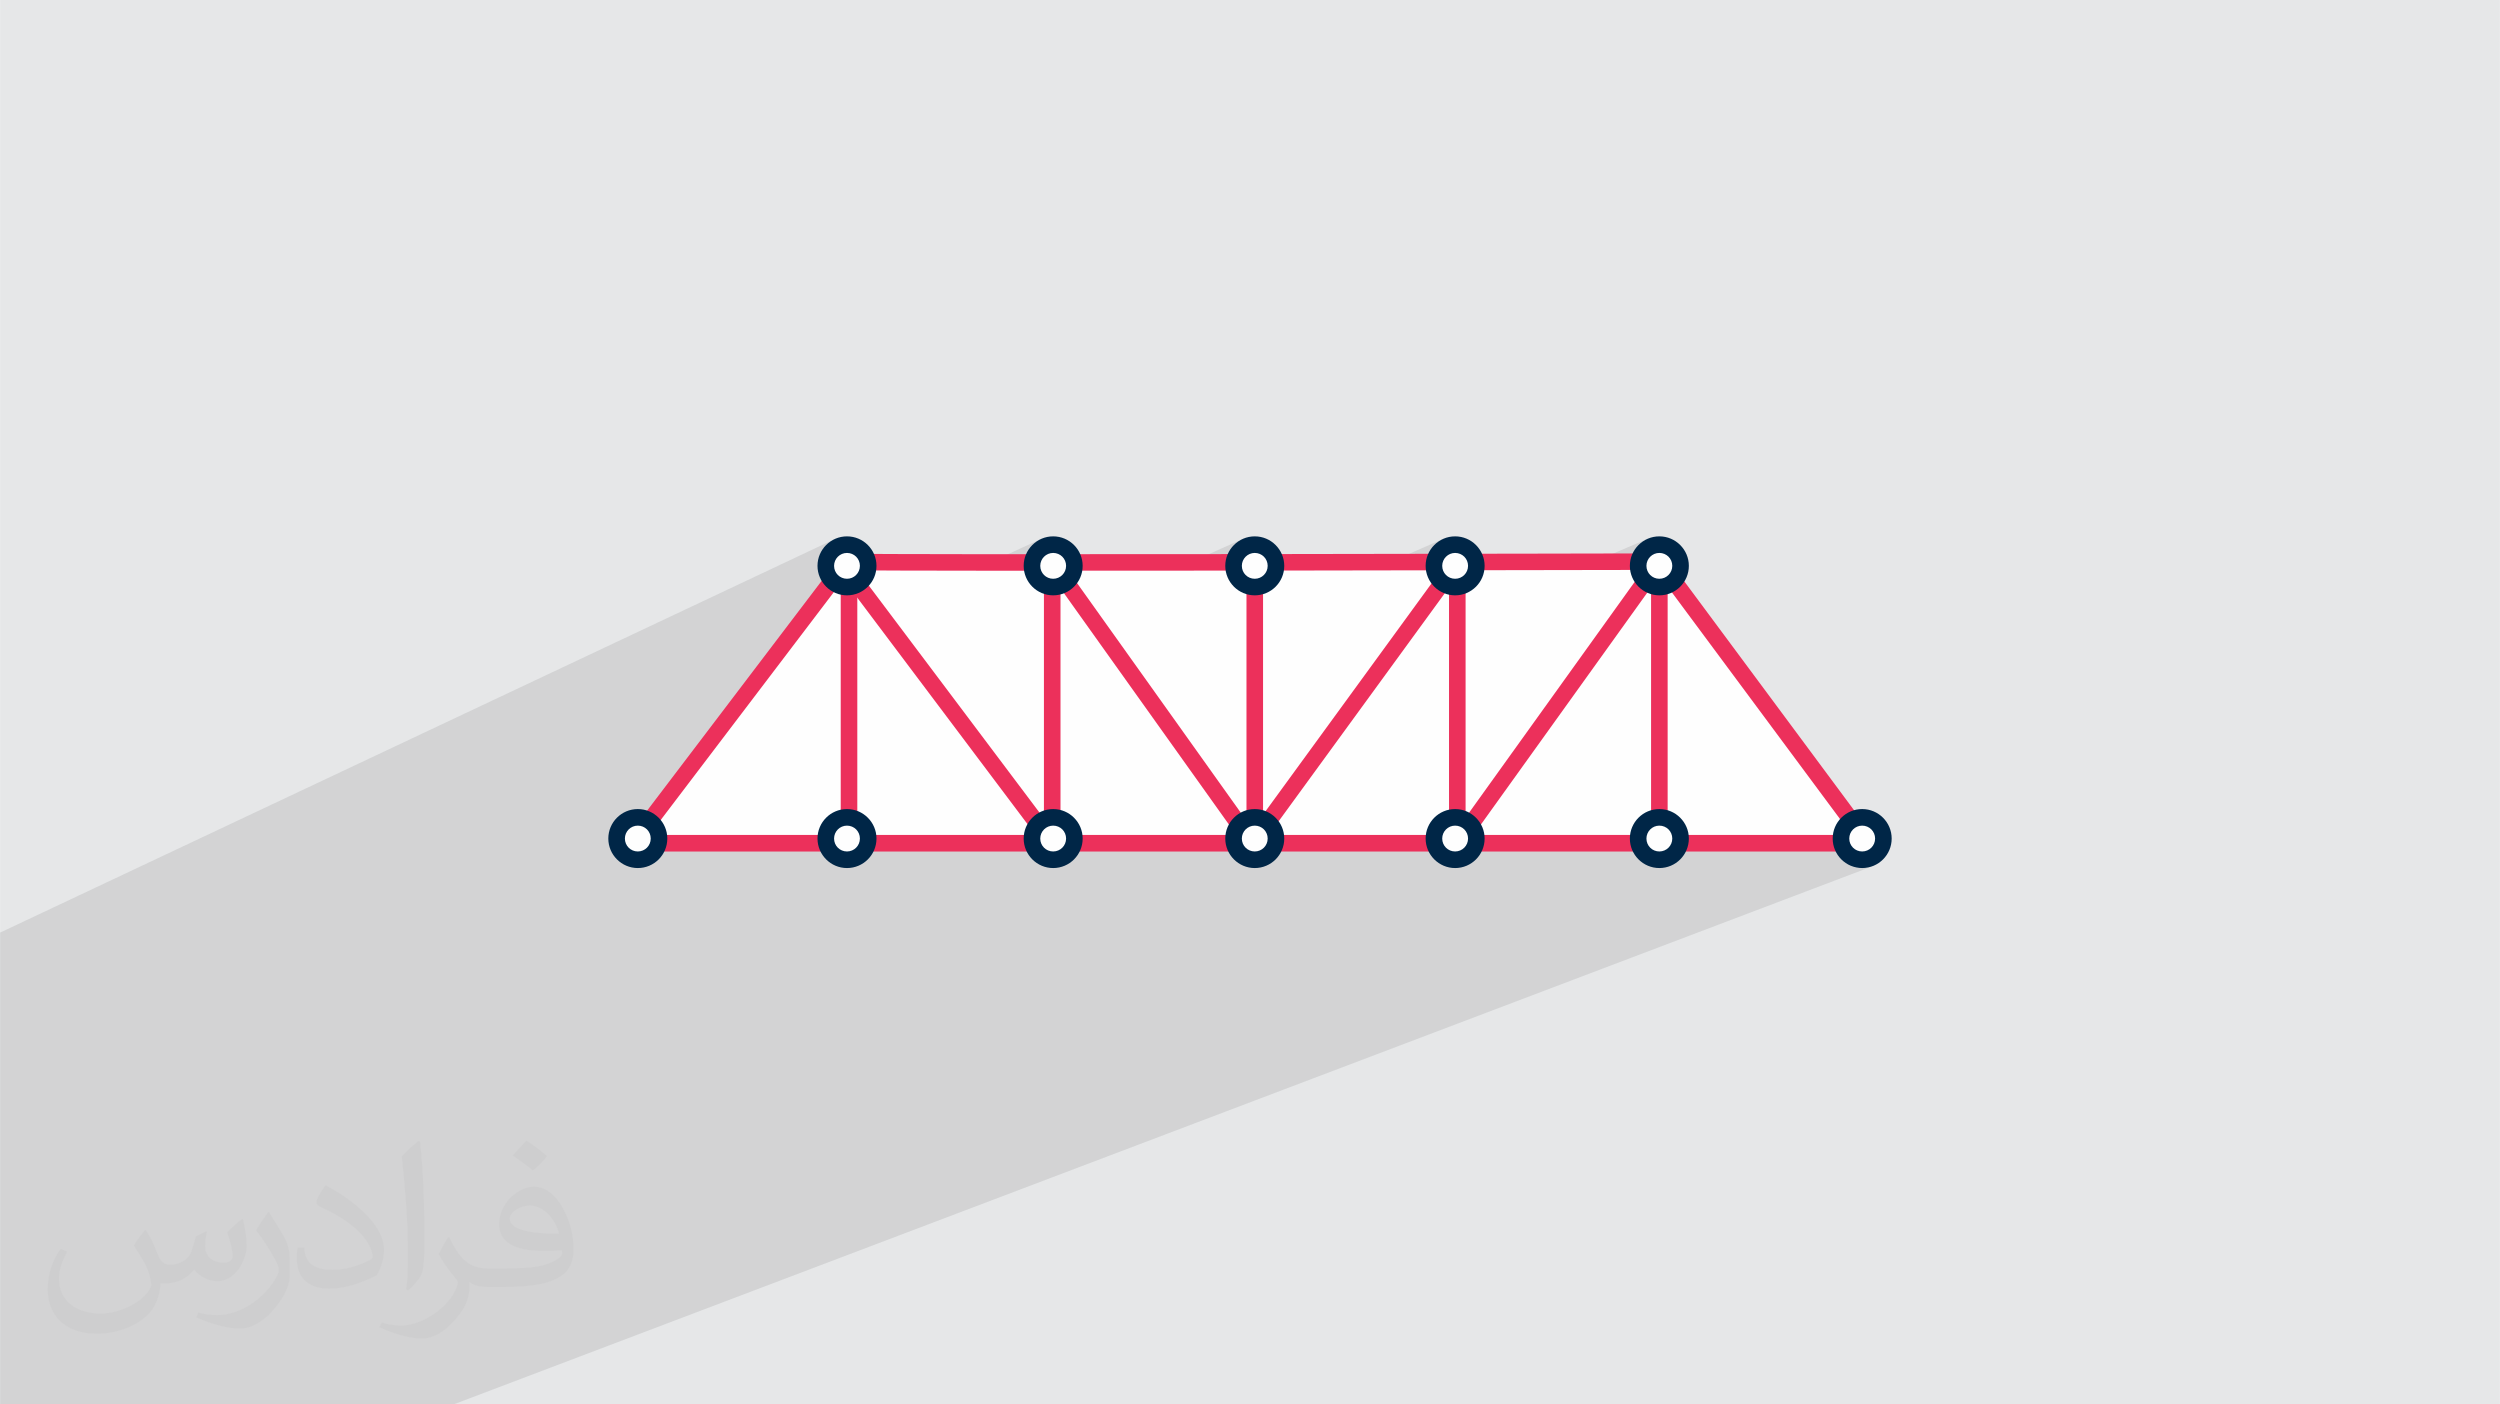 <?xml version="1.0" encoding="UTF-8"?>
<!DOCTYPE svg PUBLIC "-//W3C//DTD SVG 1.0//EN" "http://www.w3.org/TR/2001/REC-SVG-20010904/DTD/svg10.dtd">
<!-- Creator: CorelDRAW -->
<svg xmlns="http://www.w3.org/2000/svg" xml:space="preserve" width="3.708in" height="2.083in" version="1.0" style="shape-rendering:geometricPrecision; text-rendering:geometricPrecision; image-rendering:optimizeQuality; fill-rule:evenodd; clip-rule:evenodd"
viewBox="0 0 3702.73 2080.18"
 xmlns:xlink="http://www.w3.org/1999/xlink"
 xmlns:xodm="http://www.corel.com/coreldraw/odm/2003">
 <defs>
  <style type="text/css">
   <![CDATA[
    .fil3 {fill:#FEFEFE}
    .fil0 {fill:#E6E7E8}
    .fil5 {fill:#002647;fill-rule:nonzero}
    .fil4 {fill:#EC305B;fill-rule:nonzero}
    .fil2 {fill:#373435;fill-opacity:0.031}
    .fil1 {fill:#2B2A29;fill-opacity:0.102}
   ]]>
  </style>
 </defs>
 <g id="Layer_x0020_1">
  <polygon class="fil0" points="-0,0 3702.73,0 3702.73,2080.18 -0,2080.18 "/>
  <path class="fil1" d="M642.43 2080.18l-3.7 0 -25.14 0 -2.94 0 -0.03 0 -0.14 0 -18.95 0 -4.35 0 -0.13 0 -34.12 0 -8.37 0 -12.08 0 -4.23 0 -3.81 0 -28.32 0 -19.63 0 -8.55 0 -48.77 0 -6.85 0 -21.55 0 -28.27 0 -3.64 0 -0.06 0 -0.07 0 -15.02 0 -9.11 0 -11.36 0 -22.05 0 -18.91 0 -4.14 0 -3.02 0 -27.76 0 -19.53 0 -8.09 0 -54.54 0 -7.02 0 -20.8 0 -27.7 0 -2.63 0 -0.46 0 -1.22 0 -0.13 0 -21.56 0 -0.13 0 -9.91 0 -22.85 0 -20.45 0 -2.88 0 -3.39 0 -3.91 0 -4.81 0 -15.37 0 0 -1.26 0 -7.87 0 -3.1 0 -14.97 0 -6.99 0 -2.96 0 -8.26 0 -6.39 0 -4.84 0 -1.31 0 -0.75 0 -0.06 0 -5.25 0 -3.36 0 -0.05 0 -5.13 0 -8.3 0 -6.32 0 -2.28 0 -0.93 0 -1.34 0 -11.27 0 -8.22 0 -3.05 0 -25.42 0 -3.18 0 -8.37 0 -11.55 0 -0.41 0 -0.94 0 -1.11 0 -0.06 0 -0.88 0 -4.63 0 -1.68 0 -1.33 0 -0.11 0 -5.99 0 -4.76 0 -1.32 0 -1.02 0 -0.05 0 -0.55 0 -7.49 0 -0.06 0 -1.7 0 -0.57 0 -1.43 0 -9.14 0 -2.46 0 -1.21 0 -4 0 -0.78 0 -0.58 0 -1.23 0 -0.79 0 -3.01 0 -6.99 0 -8.01 0 -2.78 0 -13.35 0 -3.43 0 -8.46 0 -3.01 0 -3.2 0 -5.7 0 -1.32 0 -0.82 0 -0.76 0 -0.06 0 -3.55 0 -0.73 0 -3.97 0 -1.98 0 -1.42 0 -1.31 0 -0.04 0 -0.02 0 -8.09 0 -0.06 0 -1.32 0 -10.06 0 -0.15 0 -1.55 0 -0.13 0 -6.13 0 -2.72 0 -0.34 0 -1.21 0 -1.42 0 -9.01 0 -0.66 0 -2.29 0 -6.08 0 -2.73 0 -27.72 0 -1.44 0 -2.27 0 -1.16 0 -7.4 0 -0.52 0 -11.36 0 -0.4 0 -1.12 0 -0.17 0 -1.45 0 -0.06 0 -0.6 0 -0.06 0 -7.47 0 -0.06 0 -0.42 0 -3.29 0 -2.42 0 -7.45 0 -1.51 0 -0.29 0 -7.49 0 -0.08 0 -1.18 0 -1.6 0 -0.32 0 -1.35 0 -8.13 0 -4.21 0 -4.54 0 -2.67 0 -2.25 0 -2.87 0 -27.9 0 -3.68 0 -4.75 0 -3.25 0 -11.69 0 -1.63 0 -1.96 0 -0.06 0 -8.16 0 -0.06 0 -13.97 0 -2.17 0 -7.38 0 -0.22 0 -0.94 0 -11.73 0 -9.14 0 -2.6 0 -39.34 0 -3.96 0 -8.08 0 -6.89 0 -4.96 0 -0.2 0 -1.75 0 -2.34 0 -0.06 0 -6.78 0 -1.42 0 -0.06 0 -9.11 0 -2.94 0 -2.35 0 -9.74 0 -0.55 0 -0.57 0 -0.41 0 -11.68 0 -9.59 0 -2.52 1237.43 -583.46 -3.82 1.84 -3.6 2.19 -3.36 2.52 -3.1 2.82 -2.82 3.1 -2.52 3.36 -2.19 3.6 -1.84 3.82 -0.55 1.5 28.57 -13.44 5.9 -1.83 6.33 -0.64 6.33 0.64 5.9 1.83 5.34 2.9 4.65 3.83 3.84 4.65 2.9 5.33 1.83 5.9 0.08 0.84 9.22 0.07 24.66 0.13 29.5 0.11 33.92 0.08 37.93 0.06 41.52 0.04 4.06 0 76.73 -35.25 -3.82 1.84 -3.6 2.19 -3.36 2.52 -3.1 2.82 -2.82 3.1 -2.52 3.36 -2.19 3.6 -1.84 3.82 -0.4 1.08 28.42 -13.02 5.9 -1.83 6.33 -0.64 6.33 0.64 5.9 1.83 5.33 2.9 4.65 3.83 3.83 4.65 2.9 5.33 1.83 5.9 0.13 1.35 13.24 -0 51.73 -0.02 53.25 -0.04 53.99 -0.04 78.47 -35.16 -3.82 1.84 -3.6 2.19 -3.36 2.52 -3.1 2.82 -2.82 3.1 -2.52 3.36 -2.19 3.6 -1.84 3.82 -0.26 0.7 28.28 -12.64 5.9 -1.83 6.33 -0.64 6.33 0.64 5.9 1.83 5.34 2.9 4.65 3.83 3.84 4.65 2.9 5.33 1.83 5.9 0.11 1.1 39.54 -0.06 54.62 -0.07 53.65 -0.08 21.59 -0.04 79.49 -34.77 -3.82 1.84 -3.6 2.19 -3.36 2.52 -3.1 2.82 -2.82 3.1 -2.52 3.36 -2.19 3.6 -1.84 3.82 -0.13 0.35 28.15 -12.28 5.9 -1.83 6.33 -0.64 6.33 0.64 5.9 1.83 5.33 2.9 4.65 3.83 3.83 4.65 2.9 5.33 1.83 5.9 0.06 0.64 2.07 -0 45.63 -0.08 42.58 -0.08 39.13 -0.08 35.26 -0.07 9.88 -0.02 80.12 -34.22 -3.82 1.84 -3.6 2.19 -3.36 2.52 -3.1 2.82 -2.82 3.1 -2.52 3.36 -2.19 3.6 -1.84 3.82 0 0 28.02 -11.94 5.9 -1.83 6.33 -0.64 6.33 0.64 5.9 1.83 5.33 2.9 4.65 3.83 3.83 4.65 2.9 5.33 1.83 5.9 0.64 6.33 -0.64 6.33 -1.83 5.9 -2.9 5.33 -3.83 4.65 -0.68 0.57 254.89 343.59 7 -2.7 -3.82 1.84 -2.64 1.6 7.04 9.49 4.2 -1.62 5.9 -1.83 6.33 -0.64 6.33 0.64 5.9 1.83 5.33 2.9 4.65 3.83 3.83 4.65 2.9 5.33 1.83 5.9 0.64 6.33 -0.64 6.33 -1.83 5.9 -2.9 5.34 -1.38 1.67 8.68 0 -13.96 5.31 -1.83 1.51 -5.33 2.9 -29.42 11.19 0.24 0.12 4.01 1.47 4.17 1.08 4.32 0.66 4.45 0.22 4.47 -0.22 4.34 -0.66 4.19 -1.08 4.01 -1.47 -2103.72 797.88 -6.67 0 -22.29 0zm886.51 -1272.94l-56.39 25.89 0 0 56.39 -25.89z"/>
  <path class="fil2" d="M215.96 1821.93c7.07,10.71 11.65,21.01 16.13,32.45 3.33,6.66 5.09,18.93 20.7,18.93 4.57,0 11.13,-1.35 16.95,-4.57 6.55,-3.44 11.54,-8.64 14.15,-16.53l6.24 -21.01 15.19 -7.49 1.04 1.04c-2.08,7.91 -2.59,15.5 -2.59,21.43 0,17.57 15.19,24.23 27.25,24.23 7.07,0 13.42,-3.44 13.42,-9.89 0,-8.32 -3.53,-22.47 -8.12,-35.16 7.07,-7.07 14.15,-14.15 22.26,-19.87l1.25 0.63c3.53,14.98 5.51,29.75 5.51,39.63 0,9.67 -4.27,20.39 -7.8,27.36 -7.28,13.73 -20.18,24.65 -35.78,24.65 -11.85,0 -25.06,-5.93 -34.12,-16.95l-0.52 0c-8.53,10.61 -21.74,20.18 -42.86,20.18l-6.55 0c-1.04,13.94 -4.05,23.81 -8.64,32.66 -12.58,24.54 -49.92,41.92 -85.08,41.92 -48.89,0 -73.43,-28.19 -73.43,-65.73 0,-23.19 7.59,-44.72 19.24,-60.01l9.56 3.95c-7.28,13.94 -12.17,27.04 -12.17,39.94 0,35.16 28.61,51.9 61.58,51.9 30.58,0 68.44,-19.45 75.31,-42.02 -2.59,-24.65 -11.85,-36.19 -26,-58.66 4.27,-7.49 9.78,-14.98 16.64,-22.98l1.25 0 0 0 0 0 -0.01 -0.04zm563.83 -132.3c10.3,6.45 20.39,14.04 30.27,22.78 -5.51,7.8 -12.38,14.88 -20.91,21.12 -9.89,-8.01 -19.76,-14.88 -29.86,-22.16 6.86,-7.7 13.63,-15.08 20.49,-21.74l0 0 0 0 0 0 0 0 0 0 0.01 0zm5.3 96.11c-16.64,0 -30.27,10.92 -30.27,19.03 0,17.38 33.28,22.78 73.12,22.56 -4.99,-20.39 -22.47,-41.61 -42.86,-41.61l0 0.01zm-37.35 92.99c21.64,0 40.57,-0.63 55.02,-4.27 16.13,-4.05 29.75,-12.17 29.75,-17.78 0,-1.46 0,-3.22 -0.52,-4.68 -9.05,0.83 -19.45,0.83 -28.5,0.83 -29.33,0 -51.79,-6.66 -60.64,-23.09 -2.19,-4.57 -3.74,-9.67 -3.74,-15.5 0,-15.92 6.86,-31.41 18.93,-42.13 10.08,-8.84 21.22,-14.35 32.55,-14.35 20.49,0 36.81,16.44 48.26,42.34 6.24,14.15 10.5,30.47 10.5,51.07 0,13.73 -3.74,25.27 -12.27,33.8 -15.92,15.4 -45.24,21.22 -90.17,21.22l-20.39 0 0 0 -5.3 0c-11.13,0 -19.14,-1.98 -25.48,-6.86l-1.04 0c0.31,2.59 0.52,5.09 0.52,7.49 0,10.08 -3.33,22.98 -10.08,33.28 -19.97,29.64 -41.61,42.53 -60.33,42.53 -18.93,0 -42.13,-7.28 -63.03,-16.75l3.74 -7.28c6.76,2.81 16.13,4.68 29.02,4.68 33.8,0 78.21,-32.45 83.72,-64.17 -1.25,-2.59 -3.53,-6.03 -6.76,-9.67 -9.89,-11.75 -16.13,-21.53 -21.95,-31.82 4.99,-9.89 9.56,-17.78 13.83,-24.96l1.77 -0.21c14.46,29.44 27.56,46.28 56.78,46.28l4.57 0 0 0 21.22 0 0 0 0 0 0 0 0 0 0 0 0.04 0zm-146.45 31.1c2.5,-13.52 2.7,-28.7 2.7,-42.86l0 -21.01c0,-39.21 -4.99,-96.2 -9.05,-133.34 7.07,-7.59 16.95,-16.53 24.75,-22.56l2.29 0.63c5.3,46.7 6.55,100.79 6.55,150.81 0,13.11 -0.52,25.9 -1.77,35.26 -0.73,11.85 -7.59,20.8 -22.26,34.53l-3.22 -1.46zm-150.71 -61.89c0.73,18.41 9.78,32.87 41.4,32.87 19.66,0 36.3,-5.09 54.71,-13.83 3.33,-1.46 5.09,-3.44 5.09,-5.09 0,-11.54 -8.84,-26.83 -23.71,-40.77 -14.46,-13.11 -33.6,-24.65 -51.48,-32.35 -6.14,-2.59 -8.12,-5.3 -8.12,-7.91 0,-5.3 7.07,-16.44 12.9,-24.44l1.98 -0.21c20.49,10.71 43.38,26.63 60.33,44.3 15.4,16.33 24.96,32.87 24.96,50.86 0,13.31 -4.05,25.79 -10.61,37.44 -22.47,11.33 -46.39,19.97 -70.1,19.97 -28.81,0 -48.47,-13.52 -48.47,-45.24 0,-3.44 0,-8.73 1.25,-15.61l9.89 0 0 0 0 0 0 0 0 0 0 0 -0.01 0zm-52.11 -52.32l17.89 28.92c6.55,10.71 12.69,22.37 12.69,40.77l0 23.5c0,19.03 -12.17,39.42 -31.82,59.6 -15.4,13.63 -29.02,19.45 -41.61,19.45 -18.72,0 -40.15,-5.82 -64.9,-16.44l2.81 -7.28c7.8,2.08 16.84,3.84 27.98,3.84 35.58,-0.21 71.97,-26.21 88.61,-57.93 1.98,-3.64 2.7,-7.07 2.7,-9.47 0,-3.64 -1.98,-7.7 -3.53,-11.33 -9.05,-17.05 -19.14,-32.66 -30.27,-47.12 5.82,-9.16 11.65,-17.99 17.99,-26.73l1.46 0.21 0 0 0 0 0 0 0 0 0 0 -0.01 0z"/>
  <g id="_2236951603440">
   <path class="fil3" d="M1253.67 832.17c47.97,2.37 1204.04,-0.28 1204.04,-0.28l309.42 417.12 -311.02 0 -1519.13 0 316.69 -416.84z"/>
   <path class="fil4" d="M1254.24 819.95c47.94,2.37 1200.16,-0.28 1203.47,-0.28l6.16 -0.01c109.24,147.18 218.41,294.41 327.61,441.63l-1879.16 0c111.85,-147.21 223.72,-294.42 335.54,-441.65l6.39 0.31zm1197.31 24.19c-86.86,0.19 -1092.65,2.41 -1191.97,0.45l-297.93 392.15 1781.15 0 -291.24 -392.6z"/>
   <polygon class="fil4" points="1273.98,850.37 1546.13,1212.34 1546.13,833.16 1568.38,826.06 1855.06,1228.1 2148.55,825.3 2170.7,832.49 2170.7,1210.93 2447.78,824.75 2469.98,831.89 2469.98,1249.01 2445.43,1249.01 2445.43,869.98 2168.36,1256.15 2146.15,1249.01 2146.15,870.08 1854.82,1269.92 1570.68,871.45 1570.68,1249.01 1548.63,1256.35 1254.42,865.04 "/>
   <polygon class="fil4" points="1870.7,832.96 1870.7,1249.01 1846.15,1249.01 1846.15,832.96 "/>
   <polygon class="fil4" points="1269.7,839.45 1269.7,1249.01 1245.15,1249.01 1245.15,839.45 "/>
   <circle class="fil3" cx="1254.43" cy="838.13" r="31.41"/>
   <path class="fil5" d="M1254.43 794.45c12.03,0 22.94,4.89 30.84,12.8l0.05 0.05c7.9,7.91 12.8,18.81 12.8,30.84 0,12.06 -4.89,22.98 -12.8,30.89 -7.91,7.9 -18.83,12.8 -30.89,12.8 -12.01,0 -22.92,-4.89 -30.84,-12.8l-0.04 -0.05c-7.91,-7.93 -12.8,-18.83 -12.8,-30.84 0,-12.06 4.89,-22.98 12.8,-30.89 7.9,-7.9 18.83,-12.8 30.89,-12.8zm13.56 30.13c-3.46,-3.44 -8.25,-5.58 -13.56,-5.58 -5.29,0 -10.08,2.14 -13.53,5.6 -3.46,3.46 -5.6,8.25 -5.6,13.53 0,5.32 2.12,10.1 5.55,13.53l0.05 0.05c3.43,3.43 8.22,5.56 13.53,5.56 5.29,0 10.08,-2.15 13.53,-5.61 3.46,-3.46 5.6,-8.24 5.6,-13.53 0,-5.31 -2.13,-10.1 -5.58,-13.56z"/>
   <circle class="fil3" cx="1559.83" cy="838.13" r="31.41"/>
   <path class="fil5" d="M1559.83 794.45c12.03,0 22.94,4.89 30.84,12.8l0.04 0.05c7.91,7.91 12.8,18.81 12.8,30.84 0,12.06 -4.89,22.98 -12.8,30.89 -7.9,7.9 -18.83,12.8 -30.89,12.8 -12.01,0 -22.92,-4.89 -30.84,-12.8l-0.05 -0.05c-7.91,-7.93 -12.8,-18.83 -12.8,-30.84 0,-12.06 4.89,-22.98 12.8,-30.89 7.9,-7.9 18.83,-12.8 30.89,-12.8zm13.56 30.13c-3.46,-3.44 -8.25,-5.58 -13.56,-5.58 -5.29,0 -10.08,2.14 -13.53,5.6 -3.46,3.46 -5.61,8.25 -5.61,13.53 0,5.32 2.13,10.1 5.56,13.53l0.05 0.05c3.43,3.43 8.22,5.56 13.53,5.56 5.29,0 10.08,-2.15 13.53,-5.61 3.46,-3.46 5.6,-8.24 5.6,-13.53 0,-5.31 -2.13,-10.1 -5.58,-13.56z"/>
   <circle class="fil3" cx="1858.42" cy="838.13" r="31.41"/>
   <path class="fil5" d="M1858.42 794.45c12.03,0 22.94,4.89 30.84,12.8l0.05 0.05c7.9,7.91 12.8,18.81 12.8,30.84 0,12.06 -4.89,22.98 -12.8,30.89 -7.91,7.9 -18.83,12.8 -30.89,12.8 -12.01,0 -22.91,-4.89 -30.84,-12.8l-0.04 -0.05c-7.91,-7.93 -12.8,-18.83 -12.8,-30.84 0,-12.06 4.89,-22.98 12.8,-30.89 7.9,-7.9 18.83,-12.8 30.89,-12.8zm13.56 30.13c-3.46,-3.44 -8.25,-5.58 -13.56,-5.58 -5.29,0 -10.08,2.14 -13.53,5.6 -3.46,3.46 -5.6,8.25 -5.6,13.53 0,5.32 2.12,10.1 5.55,13.53l0.05 0.05c3.43,3.43 8.22,5.56 13.53,5.56 5.29,0 10.08,-2.15 13.53,-5.61 3.46,-3.46 5.6,-8.24 5.6,-13.53 0,-5.31 -2.13,-10.1 -5.58,-13.56z"/>
   <circle class="fil3" cx="2155.2" cy="838.13" r="31.41"/>
   <path class="fil5" d="M2155.2 794.45c12.03,0 22.94,4.89 30.84,12.8l0.05 0.05c7.9,7.91 12.8,18.81 12.8,30.84 0,12.06 -4.89,22.98 -12.8,30.89 -7.91,7.9 -18.83,12.8 -30.89,12.8 -12.01,0 -22.91,-4.89 -30.84,-12.8l-0.05 -0.05c-7.91,-7.93 -12.8,-18.83 -12.8,-30.84 0,-12.06 4.89,-22.98 12.8,-30.89 7.9,-7.9 18.83,-12.8 30.89,-12.8zm13.56 30.13c-3.46,-3.44 -8.25,-5.58 -13.56,-5.58 -5.29,0 -10.08,2.14 -13.53,5.6 -3.46,3.46 -5.6,8.25 -5.6,13.53 0,5.32 2.12,10.1 5.56,13.53l0.04 0.05c3.43,3.43 8.22,5.56 13.53,5.56 5.29,0 10.08,-2.15 13.54,-5.61 3.46,-3.46 5.6,-8.24 5.6,-13.53 0,-5.31 -2.13,-10.1 -5.58,-13.56z"/>
   <circle class="fil3" cx="2457.71" cy="838.13" r="31.41"/>
   <path class="fil5" d="M2457.7 794.45c12.03,0 22.94,4.89 30.85,12.8l0.04 0.05c7.91,7.91 12.8,18.81 12.8,30.84 0,12.06 -4.89,22.98 -12.8,30.89 -7.9,7.9 -18.83,12.8 -30.89,12.8 -12.01,0 -22.91,-4.89 -30.84,-12.8l-0.05 -0.05c-7.91,-7.93 -12.8,-18.83 -12.8,-30.84 0,-12.06 4.89,-22.98 12.8,-30.89 7.9,-7.9 18.83,-12.8 30.89,-12.8zm13.56 30.13c-3.46,-3.44 -8.26,-5.58 -13.56,-5.58 -5.29,0 -10.08,2.14 -13.53,5.6 -3.46,3.46 -5.61,8.25 -5.61,13.53 0,5.32 2.13,10.1 5.56,13.53l0.05 0.05c3.43,3.43 8.22,5.56 13.53,5.56 5.29,0 10.08,-2.15 13.54,-5.61 3.46,-3.46 5.6,-8.24 5.6,-13.53 0,-5.31 -2.13,-10.1 -5.58,-13.56z"/>
   <circle class="fil3" cx="1254.43" cy="1242.05" r="31.41"/>
   <path class="fil5" d="M1254.43 1198.37c12.03,0 22.94,4.89 30.84,12.8l0.05 0.05c7.9,7.91 12.8,18.81 12.8,30.84 0,12.06 -4.89,22.98 -12.8,30.89 -7.91,7.91 -18.83,12.8 -30.89,12.8 -12.01,0 -22.92,-4.89 -30.84,-12.8l-0.04 -0.05c-7.91,-7.93 -12.8,-18.83 -12.8,-30.84 0,-12.06 4.89,-22.98 12.8,-30.89 7.9,-7.9 18.83,-12.8 30.89,-12.8zm13.56 30.13c-3.46,-3.45 -8.25,-5.58 -13.56,-5.58 -5.29,0 -10.08,2.14 -13.53,5.6 -3.46,3.46 -5.6,8.25 -5.6,13.54 0,5.31 2.12,10.1 5.55,13.53l0.05 0.04c3.43,3.44 8.22,5.56 13.53,5.56 5.29,0 10.08,-2.14 13.53,-5.6 3.46,-3.46 5.6,-8.25 5.6,-13.53 0,-5.31 -2.13,-10.1 -5.58,-13.56z"/>
   <circle class="fil3" cx="1559.83" cy="1242.05" r="31.41"/>
   <path class="fil5" d="M1559.83 1198.37c12.03,0 22.94,4.89 30.84,12.8l0.04 0.05c7.91,7.91 12.8,18.81 12.8,30.84 0,12.06 -4.89,22.98 -12.8,30.89 -7.9,7.91 -18.83,12.8 -30.89,12.8 -12.01,0 -22.92,-4.89 -30.84,-12.8l-0.05 -0.05c-7.91,-7.93 -12.8,-18.83 -12.8,-30.84 0,-12.06 4.89,-22.98 12.8,-30.89 7.9,-7.9 18.83,-12.8 30.89,-12.8zm13.56 30.13c-3.46,-3.45 -8.25,-5.58 -13.56,-5.58 -5.29,0 -10.08,2.14 -13.53,5.6 -3.46,3.46 -5.61,8.25 -5.61,13.54 0,5.31 2.13,10.1 5.56,13.53l0.05 0.04c3.43,3.44 8.22,5.56 13.53,5.56 5.29,0 10.08,-2.14 13.53,-5.6 3.46,-3.46 5.6,-8.25 5.6,-13.53 0,-5.31 -2.13,-10.1 -5.58,-13.56z"/>
   <circle class="fil3" cx="1858.42" cy="1242.05" r="31.41"/>
   <path class="fil5" d="M1858.42 1198.37c12.03,0 22.94,4.89 30.84,12.8l0.05 0.05c7.9,7.91 12.8,18.81 12.8,30.84 0,12.06 -4.89,22.98 -12.8,30.89 -7.91,7.91 -18.83,12.8 -30.89,12.8 -12.01,0 -22.91,-4.89 -30.84,-12.8l-0.04 -0.05c-7.91,-7.93 -12.8,-18.83 -12.8,-30.84 0,-12.06 4.89,-22.98 12.8,-30.89 7.9,-7.9 18.83,-12.8 30.89,-12.8zm13.56 30.13c-3.46,-3.45 -8.25,-5.58 -13.56,-5.58 -5.29,0 -10.08,2.14 -13.53,5.6 -3.46,3.46 -5.6,8.25 -5.6,13.54 0,5.31 2.12,10.1 5.55,13.53l0.05 0.04c3.43,3.44 8.22,5.56 13.53,5.56 5.29,0 10.08,-2.14 13.53,-5.6 3.46,-3.46 5.6,-8.25 5.6,-13.53 0,-5.31 -2.13,-10.1 -5.58,-13.56z"/>
   <circle class="fil3" cx="2155.2" cy="1242.05" r="31.41"/>
   <path class="fil5" d="M2155.2 1198.37c12.03,0 22.94,4.89 30.84,12.8l0.05 0.05c7.9,7.91 12.8,18.81 12.8,30.84 0,12.06 -4.89,22.98 -12.8,30.89 -7.91,7.91 -18.83,12.8 -30.89,12.8 -12.01,0 -22.91,-4.89 -30.84,-12.8l-0.05 -0.05c-7.91,-7.93 -12.8,-18.83 -12.8,-30.84 0,-12.06 4.89,-22.98 12.8,-30.89 7.9,-7.9 18.83,-12.8 30.89,-12.8zm13.56 30.13c-3.46,-3.45 -8.25,-5.58 -13.56,-5.58 -5.29,0 -10.08,2.14 -13.53,5.6 -3.46,3.46 -5.6,8.25 -5.6,13.54 0,5.31 2.12,10.1 5.56,13.53l0.04 0.04c3.43,3.44 8.22,5.56 13.53,5.56 5.29,0 10.08,-2.14 13.54,-5.6 3.46,-3.46 5.6,-8.25 5.6,-13.53 0,-5.31 -2.13,-10.1 -5.58,-13.56z"/>
   <circle class="fil3" cx="2457.71" cy="1242.05" r="31.41"/>
   <path class="fil5" d="M2457.7 1198.37c12.03,0 22.94,4.89 30.85,12.8l0.04 0.05c7.91,7.91 12.8,18.81 12.8,30.84 0,12.06 -4.89,22.98 -12.8,30.89 -7.9,7.91 -18.83,12.8 -30.89,12.8 -12.01,0 -22.91,-4.89 -30.84,-12.8l-0.05 -0.05c-7.91,-7.93 -12.8,-18.83 -12.8,-30.84 0,-12.06 4.89,-22.98 12.8,-30.89 7.9,-7.9 18.83,-12.8 30.89,-12.8zm13.56 30.13c-3.46,-3.45 -8.26,-5.58 -13.56,-5.58 -5.29,0 -10.08,2.14 -13.53,5.6 -3.46,3.46 -5.61,8.25 -5.61,13.54 0,5.31 2.13,10.1 5.56,13.53l0.05 0.04c3.43,3.44 8.22,5.56 13.53,5.56 5.29,0 10.08,-2.14 13.54,-5.6 3.46,-3.46 5.6,-8.25 5.6,-13.53 0,-5.31 -2.13,-10.1 -5.58,-13.56z"/>
   <circle class="fil3" cx="2758.12" cy="1242.05" r="31.41"/>
   <path class="fil5" d="M2758.12 1198.37c12.03,0 22.94,4.89 30.84,12.8l0.05 0.05c7.9,7.91 12.8,18.81 12.8,30.84 0,12.06 -4.89,22.98 -12.8,30.89 -7.91,7.91 -18.83,12.8 -30.89,12.8 -12.01,0 -22.91,-4.89 -30.84,-12.8l-0.05 -0.05c-7.91,-7.93 -12.8,-18.83 -12.8,-30.84 0,-12.06 4.89,-22.98 12.8,-30.89 7.9,-7.9 18.83,-12.8 30.89,-12.8zm13.56 30.13c-3.46,-3.45 -8.26,-5.58 -13.56,-5.58 -5.29,0 -10.08,2.14 -13.53,5.6 -3.46,3.46 -5.61,8.25 -5.61,13.54 0,5.31 2.12,10.1 5.56,13.53l0.05 0.04c3.43,3.44 8.22,5.56 13.53,5.56 5.29,0 10.08,-2.14 13.54,-5.6 3.46,-3.46 5.6,-8.25 5.6,-13.53 0,-5.31 -2.13,-10.1 -5.58,-13.56z"/>
   <circle class="fil3" cx="944.6" cy="1242.05" r="31.41"/>
   <path class="fil5" d="M944.6 1198.37c12.03,0 22.94,4.89 30.84,12.8l0.05 0.05c7.9,7.91 12.8,18.81 12.8,30.84 0,12.06 -4.89,22.98 -12.8,30.89 -7.91,7.91 -18.83,12.8 -30.89,12.8 -12.01,0 -22.91,-4.89 -30.84,-12.8l-0.05 -0.05c-7.91,-7.93 -12.8,-18.83 -12.8,-30.84 0,-12.06 4.89,-22.98 12.8,-30.89 7.9,-7.9 18.83,-12.8 30.89,-12.8zm13.56 30.13c-3.46,-3.45 -8.25,-5.58 -13.56,-5.58 -5.29,0 -10.08,2.14 -13.53,5.6 -3.46,3.46 -5.6,8.25 -5.6,13.54 0,5.31 2.12,10.1 5.56,13.53l0.04 0.04c3.43,3.44 8.22,5.56 13.53,5.56 5.29,0 10.08,-2.14 13.54,-5.6 3.46,-3.46 5.6,-8.25 5.6,-13.53 0,-5.31 -2.13,-10.1 -5.58,-13.56z"/>
  </g>
 </g>
</svg>
